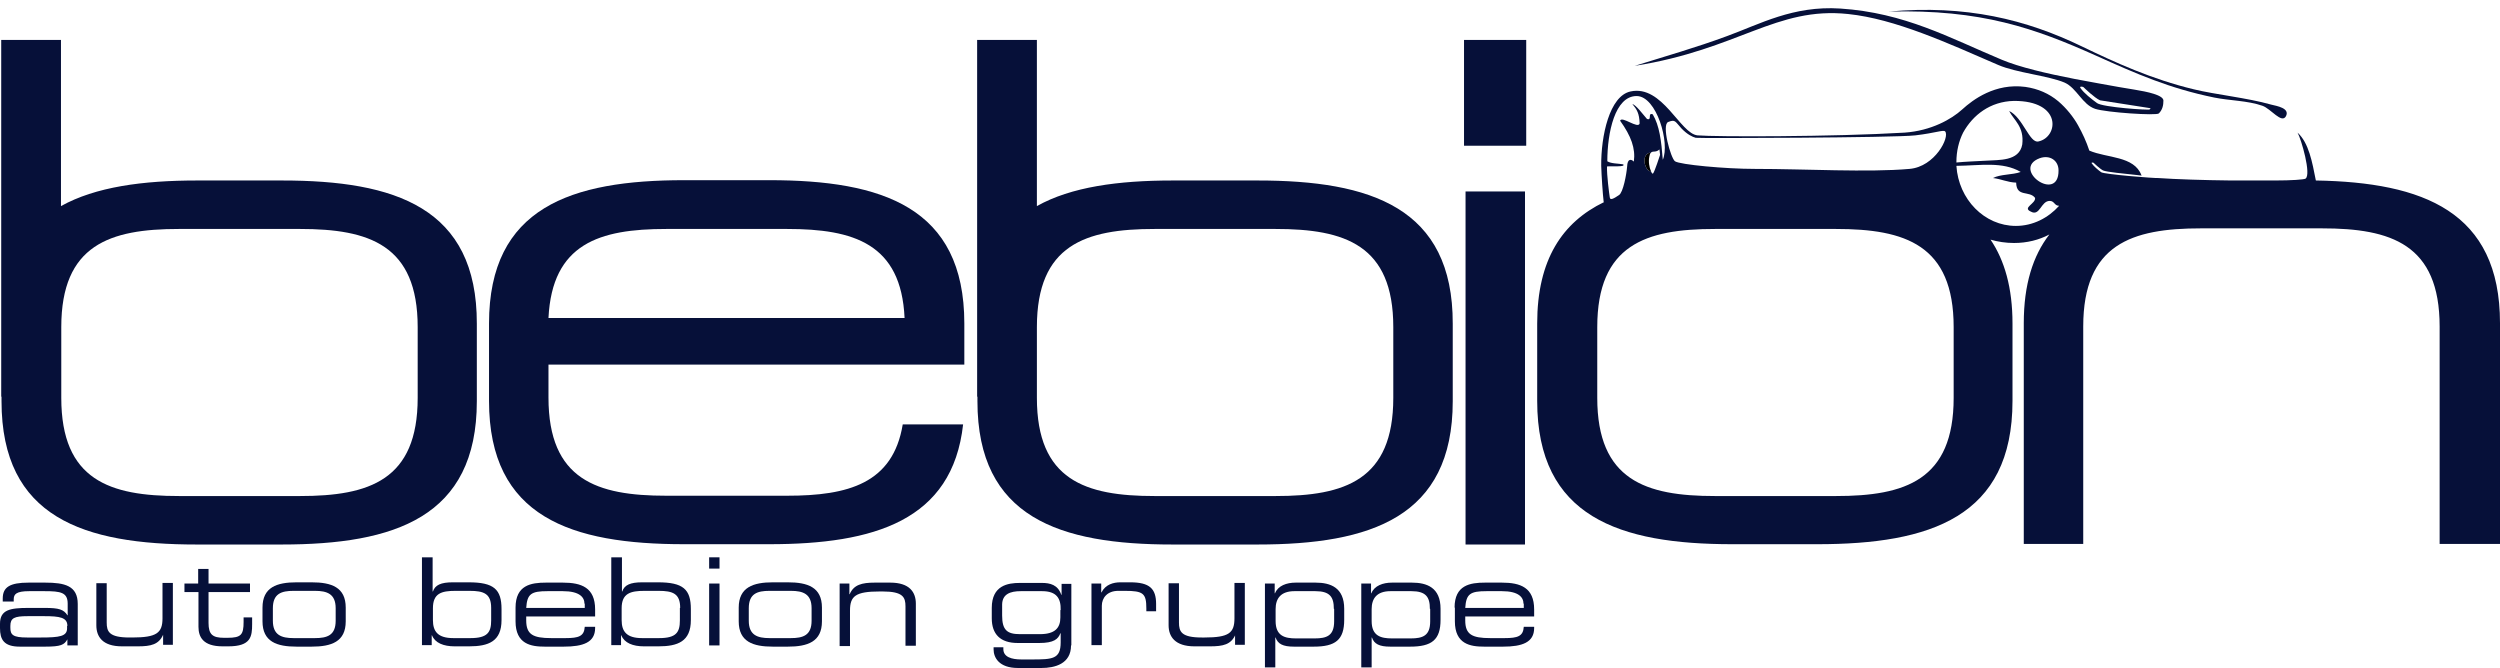<?xml version="1.0" encoding="UTF-8"?>
<!-- Generator: Adobe Illustrator 21.0.0, SVG Export Plug-In . SVG Version: 6.00 Build 0)  -->
<svg xmlns="http://www.w3.org/2000/svg" xmlns:xlink="http://www.w3.org/1999/xlink" version="1.1" id="Ebene_1" x="0px" y="0px" viewBox="0 0 820 219" style="enable-background:new 0 0 820 219;" xml:space="preserve">
<style type="text/css">
	.st0{fill:#061039;}
	.st1{fill:none;}
</style>
<path class="st0" d="M218.5,75.1h39.7c21.8,0,37.4,4.8,38.5,29.2H179.9C181.1,79.9,196.6,75.1,218.5,75.1 M316.3,119.6v-13.5  c0-38.2-27-47-64-47h-27.9c-37,0-64,8.9-64,47v25.4c0,38.2,27,47,64,47h27.9c34.4,0,60.1-7.7,63.6-39.3h-19.8  c-3.2,19.4-17.9,23.4-37.9,23.4h-39.7c-22.7,0-38.6-5.2-38.6-32.2v-10.8h117v0H316.3z"></path>
<path class="st0" d="M457,130.5c0,27-15.9,32.2-38.6,32.2h-39.7c-22.7,0-38.6-5.2-38.6-32.2v-23.2c0-27,15.9-32.2,38.6-32.2h39.7  c22.7,0,38.6,5.2,38.6,32.2V130.5z M412.5,59.2h-27.9c-17.8,0-33.3,2.1-44.5,8.4V13.1h-19.6v117h0.1v1.5c0,38.2,27,47,64,47h27.9  c37,0,64-8.9,64-47v-25.4C476.6,68,449.5,59.2,412.5,59.2"></path>
<path class="st0" d="M137,130.5c0,27-15.9,32.2-38.6,32.2H58.7c-22.7,0-38.6-5.2-38.6-32.2v-23.2c0-27,15.9-32.2,38.6-32.2h39.7  c22.7,0,38.6,5.2,38.6,32.2V130.5z M92.5,59.2H64.6c-17.8,0-33.3,2.1-44.6,8.4V13.1H0.4v117h0.1v1.5c0,38.2,27,47,64,47h27.9  c37,0,64-8.9,64-47v-25.4C156.5,68,129.5,59.2,92.5,59.2"></path>
<rect x="480.7" y="62.8" class="st0" width="19.5" height="115.8"></rect>
<rect x="480.2" y="13.1" class="st0" width="20.4" height="34.7"></rect>
<path class="st0" d="M22.1,205.3c0-2.8-2.5-3.2-7.7-3.2H9.1c-4.4,0-5.7,0.6-5.7,3.2v0.6c0,2.3,0.8,3.2,5.5,3.2h4.5  c6.2,0,8.6-0.4,8.6-3V205.3z M22.1,209.7L22.1,209.7c-1,1.8-2.1,2.4-7.3,2.4H6.5c-5.2,0-6.5-2.3-6.5-6.1v-1.4c0-4.6,3.3-5.2,9.3-5.2  h5.5c4.5,0,6.1,0.5,7.3,2.4h0.1V198c0-3.7-2.3-4.1-7.6-4.1h-5c-4.3,0-5.1,1-5.1,2.7v0.7H0.9v-1c0-3.7,2.3-5.2,8.5-5.2h5.4  c6.4,0,10.7,1,10.7,7v13.6h-3.4V209.7z"></path>
<path class="st0" d="M53.5,208.2L53.5,208.2c-1.4,3.2-4,3.8-8.3,3.8H40c-6.4,0-8.4-3.2-8.4-6.9v-13.8H35v12.9c0,3,0.8,4.9,7.5,4.9  h0.9c8,0,9.9-1.5,9.9-6.3v-11.6h3.4v20.3h-3.2V208.2z"></path>
<path class="st0" d="M65,194.2h-4.5v-2.8H65v-4.8h3.4v4.8H82v2.8H68.4v10.1c0,3.8,1.3,4.9,5.1,4.9h1.1c4.5,0,5.3-1,5.3-5.2v-1.5h2.8  v2.2c0,4.1-0.4,7.3-7.8,7.3h-1.9c-6.4,0-7.9-3.1-7.9-6.4V194.2z"></path>
<path class="st0" d="M110.1,199.5c0-4.7-2.8-5.7-6.8-5.7h-7c-4,0-6.8,0.9-6.8,5.7v4.1c0,4.7,2.8,5.7,6.8,5.7h7c4,0,6.8-0.9,6.8-5.7  V199.5z M86.1,199.3c0-6.7,4.7-8.3,11.2-8.3h4.9c6.5,0,11.2,1.6,11.2,8.3v4.5c0,6.7-4.7,8.3-11.2,8.3h-4.9c-6.5,0-11.2-1.6-11.2-8.3  V199.3z"></path>
<path class="st0" d="M161.1,199.4c0-4.7-2.4-5.6-7.1-5.6h-4.6c-4.6,0-7.4,0.8-7.4,5.7v3.9c0,3.7,1.6,5.9,6.7,5.9h5.6  c5.6,0,6.8-1.9,6.8-5.8V199.4z M138.5,182.8h3.4v11.2h0.1c0.7-2.1,2.6-3,6.5-3h5.2c8.3,0,10.8,2.3,10.8,8.8v3.6  c0,7-4.3,8.6-10.6,8.6h-4.8c-3.6,0-6.4-1.1-7.4-3.6h-0.1v3.2h-3.2V182.8z"></path>
<path class="st0" d="M191.7,198c0-2.1-1.6-4.1-7.1-4.1h-5c-5.4,0-6.7,0.9-7,5.5h19.2V198z M169.1,199.3c0-7.4,5.1-8.2,10-8.2h5.5  c6.1,0,10.6,1.6,10.6,8.8v2.3h-22.6v1.3c0,4.6,2.2,5.8,8.2,5.8h4.7c4.3,0,6.1-0.6,6.3-3.7h3.4v0.4c0,4.7-3.9,6.1-10.3,6.1h-6.2  c-4.5,0-9.6-0.8-9.6-8.3V199.3z"></path>
<path class="st0" d="M223.1,199.4c0-4.7-2.4-5.6-7.1-5.6h-4.6c-4.6,0-7.5,0.8-7.5,5.7v3.9c0,3.7,1.6,5.9,6.7,5.9h5.6  c5.6,0,6.8-1.9,6.8-5.8V199.4z M200.6,182.8h3.4v11.2h0.1c0.7-2.1,2.6-3,6.5-3h5.2c8.3,0,10.8,2.3,10.8,8.8v3.6  c0,7-4.3,8.6-10.6,8.6h-4.8c-3.6,0-6.4-1.1-7.4-3.6h-0.1v3.2h-3.2V182.8z"></path>
<path class="st0" d="M232.6,191.4h3.4v20.3h-3.4V191.4z M232.6,182.8h3.4v3.7h-3.4V182.8z"></path>
<path class="st0" d="M266.2,199.5c0-4.7-2.8-5.7-6.8-5.7h-7c-4,0-6.8,0.9-6.8,5.7v4.1c0,4.7,2.8,5.7,6.8,5.7h7c4,0,6.8-0.9,6.8-5.7  V199.5z M242.3,199.3c0-6.7,4.8-8.3,11.2-8.3h4.9c6.5,0,11.2,1.6,11.2,8.3v4.5c0,6.7-4.7,8.3-11.2,8.3h-4.9  c-6.5,0-11.2-1.6-11.2-8.3V199.3z"></path>
<path class="st0" d="M275.4,191.4h3.2v3.5h0.1c1.3-3.1,4-3.8,8.2-3.8h5.1c6.4,0,8.4,3.2,8.4,6.9v13.8h-3.4v-12.9  c0-3-0.8-4.9-7.5-4.9h-0.9c-8,0-9.8,1.5-9.8,6.3v11.6h-3.4V191.4z"></path>
<path class="st0" d="M347.9,200.1c0.1-3.8-1.3-6.2-6.1-6.2h-7c-3.5,0-6,1-6.1,4.3v3.7c0,4.7,1.6,6.1,5.8,6.1h6.6  c4.9,0,6.7-2,6.7-5.5V200.1z M351.3,211.7c0,6.1-5.4,7.4-9.7,7.4h-7.7c-6.3,0-8-3.5-8-6.1v-0.7h3.2v0.6c0,2.6,2.7,3.4,5.9,3.4h3.4  c6.8,0,9.5-0.1,9.5-5.6v-3h-0.1c-0.7,1.9-2.1,3.2-6.9,3.2h-7.1c-5.7,0-8.5-2.9-8.5-8.1v-3.4c0-7.4,5.3-8.2,9.2-8.2h7.3  c2.6,0,5.2,0.6,6.3,3.9h0.1v-3.6h3.2V211.7z"></path>
<path class="st0" d="M358,191.4h3.2v2.9h0.1c1.3-2.6,3.9-3.3,6.2-3.3h3.2c6.4,0,8.5,2.1,8.5,7.1v2.4h-3.2v-0.9c0-5-1-5.8-7.1-5.8  h-2.1c-3.6,0-5.4,2.3-5.4,4.9v12.9H358V191.4z"></path>
<path class="st0" d="M405.2,208.2L405.2,208.2c-1.4,3.2-4,3.8-8.3,3.8h-5.1c-6.4,0-8.5-3.2-8.5-6.9v-13.8h3.4v12.9  c0,3,0.8,4.9,7.5,4.9h0.9c8,0,9.8-1.5,9.8-6.3v-11.6h3.4v20.3h-3.2V208.2z"></path>
<path class="st0" d="M437.5,199.7c0-3.9-1.3-5.8-6.1-5.8h-6.8c-4.5,0-6.2,2.4-6.2,5.9v3.9c0,4.9,3,5.7,6.7,5.7h6.1  c4,0,6.4-0.9,6.4-5.6V199.7z M414.9,191.4h3.2v3.2h0.1c1-2.5,3.8-3.5,6.8-3.5h6.5c4.9,0,9.4,1.6,9.4,8.6v3.6c0,6.6-2.9,8.8-10,8.8  h-6.5c-3.6,0-5.3-0.9-6-3h-0.1v9.8h-3.4V191.4z"></path>
<path class="st0" d="M469,199.7c0-3.9-1.3-5.8-6.1-5.8h-6.8c-4.5,0-6.2,2.4-6.2,5.9v3.9c0,4.9,3,5.7,6.7,5.7h6.1  c4,0,6.4-0.9,6.4-5.6V199.7z M446.5,191.4h3.2v3.2h0.1c1-2.5,3.8-3.5,6.8-3.5h6.5c4.9,0,9.4,1.6,9.4,8.6v3.6c0,6.6-2.9,8.8-10,8.8  h-6.5c-3.6,0-5.3-0.9-6-3h-0.1v9.8h-3.4V191.4z"></path>
<path class="st0" d="M499.7,198c0-2.1-1.6-4.1-7.1-4.1h-5c-5.4,0-6.7,0.9-7,5.5h19.2V198z M477.1,199.3c0-7.4,5.1-8.2,10-8.2h5.5  c6.1,0,10.6,1.6,10.6,8.8v2.3h-22.6v1.3c0,4.6,2.2,5.8,8.2,5.8h4.7c4.3,0,6.1-0.6,6.3-3.7h3.4v0.4c0,4.7-3.9,6.1-10.2,6.1h-6.2  c-4.5,0-9.6-0.8-9.6-8.3V199.3z"></path>
<g>
	<path class="st0" d="M744.9,34.3c-7.7-2.2-18.4-3.3-25.3-5c-13.8-3.3-25.8-8.8-36.8-14.1c-18.2-8.8-38-13.7-63.3-11.4   c30.4-0.8,48,5.5,68.1,14.5c13.1,5.9,24,10.7,38.7,13.7c4.9,1,11,1,15.8,2.7c2.8,1,6.3,6,7.7,3.4C751.1,35.5,747,34.8,744.9,34.3z"></path>
</g>
<g>
	<path class="st1" d="M669,51.9c-9.4,3.6,6.4,14.9,6.2,4C675.2,52.6,672.3,50.7,669,51.9z"></path>
	<path class="st1" d="M602.1,75.1h-39.7c-22.7,0-38.6,5.2-38.6,32.2v23.2c0,27,15.9,32.2,38.6,32.2h39.7c22.7,0,38.6-5.2,38.6-32.2   v-23.2C640.8,80.3,624.9,75.1,602.1,75.1z"></path>
	<path class="st1" d="M663.3,47.5c0.8-5.8-2.8-7.9-4.3-11c4.4,2,6.7,10.7,9.6,10c6.6-1.5,7.8-13.5-8.1-13.3   c-7.6,0.2-13.3,4.6-16.6,10.4c-1.4,2.9-2.2,6.2-2.2,9.6l0,0.2c3.1-0.3,6.3-0.4,9.9-0.6C655.4,52.5,662.3,53,663.3,47.5z"></path>
	<path class="st1" d="M672.3,65.9c-2.9,0-3.2,5.2-6.2,3.5c-2.8-1.3,1.7-2.6,1.4-4.5c-1.9-2.5-6.1-0.1-6.2-5   c-2.9-0.1-4.9-1.2-7.6-1.5c2.4-1.3,6.3-1,9.1-2c-6-3.5-13.2-2.1-21.1-2c0.6,11,9.1,19.6,19.5,19.7c5.6,0,10.6-2.6,14.2-6.6   C673.9,67.4,673.9,65.8,672.3,65.9z"></path>
	<g>
		<path class="st1" d="M530.8,64c1.3-0.9,2.5-6.9,2.7-9.4c0.2-2.6,1.3-2.5,2.2-1.6c0.5-4.3-0.9-8.4-4.5-13.4    c0.5-1.7,5.9,2.8,6.4,0.9c-0.1-3.2-0.9-4.6-2.4-6.4c1.2,0.4,3.2,3.2,4.8,4.9c1.8,0.7,0.1-2.2,1.9-1.5c2.3,3.8,2.8,8.7,3.3,14.9    c2.4-5.4-2-20.9-8.6-20.9c-7,0-9.5,12-9.6,21.4c1.3,0.8,3.5,0.6,5.2,1c1,1-4,0.5-5.3,0.7c-0.1,2.8,0.7,8.8,0.8,10    C528,65.9,529.3,64.9,530.8,64z"></path>
		<path class="st1" d="M549.6,52.9c1.6,1.1,16.3,2.5,26.3,2.5c16.5,0,37.1,1.2,50.6,0c8.4-0.7,13.2-10.5,11.7-12.3    c-0.6-0.6-3,0.5-9.8,1.3c-7,0.8-71.1,1-72,0.8c-1.1-0.3-2.8-1-4.7-3.1c-2.2-2.3-2.1-3-4.3-2.1C544.9,40.8,548,51.9,549.6,52.9z"></path>
		<path class="st1" d="M669,51.9c-9.4,3.6,6.4,14.9,6.2,4C675.2,52.6,672.3,50.7,669,51.9z"></path>
		<path class="st1" d="M687.8,33.9c1.9,1.4,17,2.4,17.3,2.1l0.3-0.4c-10.9-1.3-14.9-1.8-16.6-2.6c-1.7-0.8-5.1-4.1-5.4-4.3    c-0.2-0.2-1.5-0.4-1,0.3C683.6,30.6,686,32.5,687.8,33.9z"></path>
		<path class="st1" d="M663.3,47.5c0.8-5.8-2.8-7.9-4.3-11c4.4,2,6.7,10.7,9.6,10c6.6-1.5,7.8-13.5-8.1-13.3    c-7.6,0.2-13.3,4.6-16.6,10.4c-1.4,2.9-2.2,6.2-2.2,9.6l0,0.2c3.1-0.3,6.3-0.4,9.9-0.6C655.4,52.5,662.3,53,663.3,47.5z"></path>
		<path class="st1" d="M602.1,75.1h-39.7c-22.7,0-38.6,5.2-38.6,32.2v23.2c0,27,15.9,32.2,38.6,32.2h39.7c22.7,0,38.6-5.2,38.6-32.2    v-23.2C640.8,80.3,624.9,75.1,602.1,75.1z"></path>
		<path class="st1" d="M672.3,65.9c-2.9,0-3.2,5.2-6.2,3.5c-2.8-1.3,1.7-2.6,1.4-4.5c-1.9-2.5-6.1-0.1-6.2-5    c-2.9-0.1-4.9-1.2-7.6-1.5c2.4-1.3,6.3-1,9.1-2c-6-3.5-13.2-2.1-21.1-2c0.6,11,9.1,19.6,19.5,19.7c5.6,0,10.6-2.6,14.2-6.6    C673.9,67.4,673.9,65.8,672.3,65.9z"></path>
		<path class="st0" d="M606.2,4.6c15.4,1.6,32.6,9.5,49.2,16.7c6,2.6,16.4,3.5,21.8,5.8c4,1.8,5.8,7.2,10,8.6    c3.7,1.2,20.1,2.3,20.9,1.5c1.2-1.2,1.5-2.7,1.5-4.2c0-1.8-5.2-2.9-9.5-3.6c-4.7-0.7-19.6-3.5-19.6-3.5    c-9.3-1.8-18.2-3.9-23.9-6.3c-17.2-7.2-31.8-15.4-53-16.8c-15.5-1-26.3,5.1-37.3,9.1c-10,3.7-19.9,6.5-30.1,9.7    C570.3,16.2,582.6,2.1,606.2,4.6z M705.4,35.5l-0.3,0.4c-0.3,0.3-15.4-0.7-17.3-2.1c-1.9-1.4-4.2-3.2-5.4-4.9    c-0.5-0.7,0.8-0.5,1-0.3c0.2,0.2,3.6,3.5,5.4,4.3"></path>
		<path class="st0" d="M759.6,59.2c-1.2-6.1-2.3-12.3-6-15.7c1.2,2.1,4.6,13.8,2.6,15.1c-0.5,0.3-4.5,0.6-10,0.6h-14.5    c-8.9-0.1-18.1-0.4-23.8-0.8c-1.1,0.1-17.6-1.2-18.7-1.9c-1.1-0.8-2.4-1.9-3.1-2.9c-0.3-0.4,0.5-0.3,0.6-0.2    c0.1,0.1,2.1,2,3.1,2.5c1,0.5,7.2,1.1,11,1.5c0.6,0.1,1.1,0.1,1.7,0.2l-0.1-0.1c-2.4-6.4-11.3-5.6-17.1-8.1c-1-3-2.2-5.6-3.7-8.3    c-1.5-2.7-3.8-5.6-6.5-7.9c-3-2.5-6.6-4.1-10.8-4.7c-9.9-1.3-17.2,4.2-20.7,7.4c-3.5,3.2-10.2,7-18.9,7.6    c-23.2,1.4-62.3,1.4-67.9,0.9c-5.7-0.5-11.5-16.7-22-14.4c-6.9,1.5-9.7,14.6-9.6,24.4c0.1,3.4,0.5,9.2,0.8,11.8l0.1,0.1    c-13.6,6.6-21.9,18.8-21.9,39.8v25.4c0,38.1,27,47,64,47h27.9c37,0,64-8.9,64-47v-25.4c0-11.7-2.6-20.7-7.2-27.5    c2.4,0.7,5,1.1,7.7,1.1c4.3,0,8.2-1,11.6-2.8c-5.4,7-8.4,16.4-8.4,29.1v72.4h19.5v-71.3c0-27,15.9-32.2,38.6-32.2h39.7    c22.7,0,38.6,5.2,38.6,32.2v71.3H820v-72.4C820,69.3,794.7,59.8,759.6,59.2z M675.2,55.9c0.1,10.9-15.7-0.4-6.2-4    C672.3,50.7,675.2,52.6,675.2,55.9z M547.2,40c2.3-0.9,2.2-0.2,4.3,2.1c1.9,2,3.6,2.8,4.7,3.1c0.9,0.2,65.1,0,72-0.8    c6.8-0.8,9.2-1.9,9.8-1.3c1.6,1.8-3.3,11.6-11.7,12.3c-13.6,1.2-34.1,0-50.6,0c-9.9,0-24.7-1.4-26.3-2.5    C548,51.9,544.9,40.8,547.2,40z M527.1,54.6c1.3-0.2,6.3,0.3,5.3-0.7c-1.7-0.3-3.9-0.2-5.2-1c0-9.4,2.5-21.4,9.6-21.4    c6.6,0,11,15.5,8.6,20.9c-0.5-6.3-1.1-11.2-3.3-14.9c-1.8-0.7-0.1,2.2-1.9,1.5c-1.5-1.7-3.5-4.5-4.8-4.9c1.5,1.8,2.3,3.1,2.4,6.4    c-0.5,1.9-5.9-2.6-6.4-0.9c3.6,5,5.1,9.1,4.5,13.4c-0.9-0.9-2.1-1-2.2,1.6c-0.2,2.5-1.3,8.6-2.7,9.4c-1.5,1-2.9,1.9-3,0.7    C527.8,63.4,527,57.4,527.1,54.6z M544.5,50.8c0,0-1.8,5.6-2.3,6.1c-0.2,0.2-0.5-0.2-0.7-0.8c-1.3,0.6-3.4-4-1.1-5.7    c0.3-0.3,0.7-0.3,1-0.2c0.6-0.9,1.7,0,2.9-1.2L544.5,50.8z M640.8,130.5c0,27-15.9,32.2-38.6,32.2h-39.7    c-22.7,0-38.6-5.2-38.6-32.2v-23.2c0-27,15.9-32.2,38.6-32.2h39.7c22.7,0,38.6,5.2,38.6,32.2V130.5z M641.7,53.1    c0-3.5,0.8-6.8,2.2-9.6c3.2-5.8,8.9-10.2,16.6-10.4c16-0.1,14.7,11.9,8.1,13.3c-2.9,0.7-5.1-7.9-9.6-10c1.5,3,5,5.1,4.3,11    c-1,5.6-7.8,5-11.7,5.3c-3.6,0.2-6.8,0.3-9.9,0.6L641.7,53.1z M661.2,74.1c-10.3,0-18.8-8.7-19.5-19.7c7.9-0.1,15.1-1.5,21.1,2    c-2.7,1-6.7,0.7-9.1,2c2.7,0.3,4.7,1.4,7.6,1.5c0.1,4.9,4.3,2.5,6.2,5c0.3,1.9-4.3,3.2-1.4,4.5c3,1.7,3.3-3.5,6.2-3.5    c1.6,0,1.5,1.6,3.1,1.6C671.8,71.5,666.8,74.1,661.2,74.1z"></path>
		<path d="M541,51.3c0.1-0.5,0.2-0.9,0.4-1.1c-0.3-0.1-0.6-0.1-1,0.2c-2.3,1.7-0.2,6.3,1.1,5.7C541,55,540.6,53,541,51.3z"></path>
	</g>
</g>
</svg>

